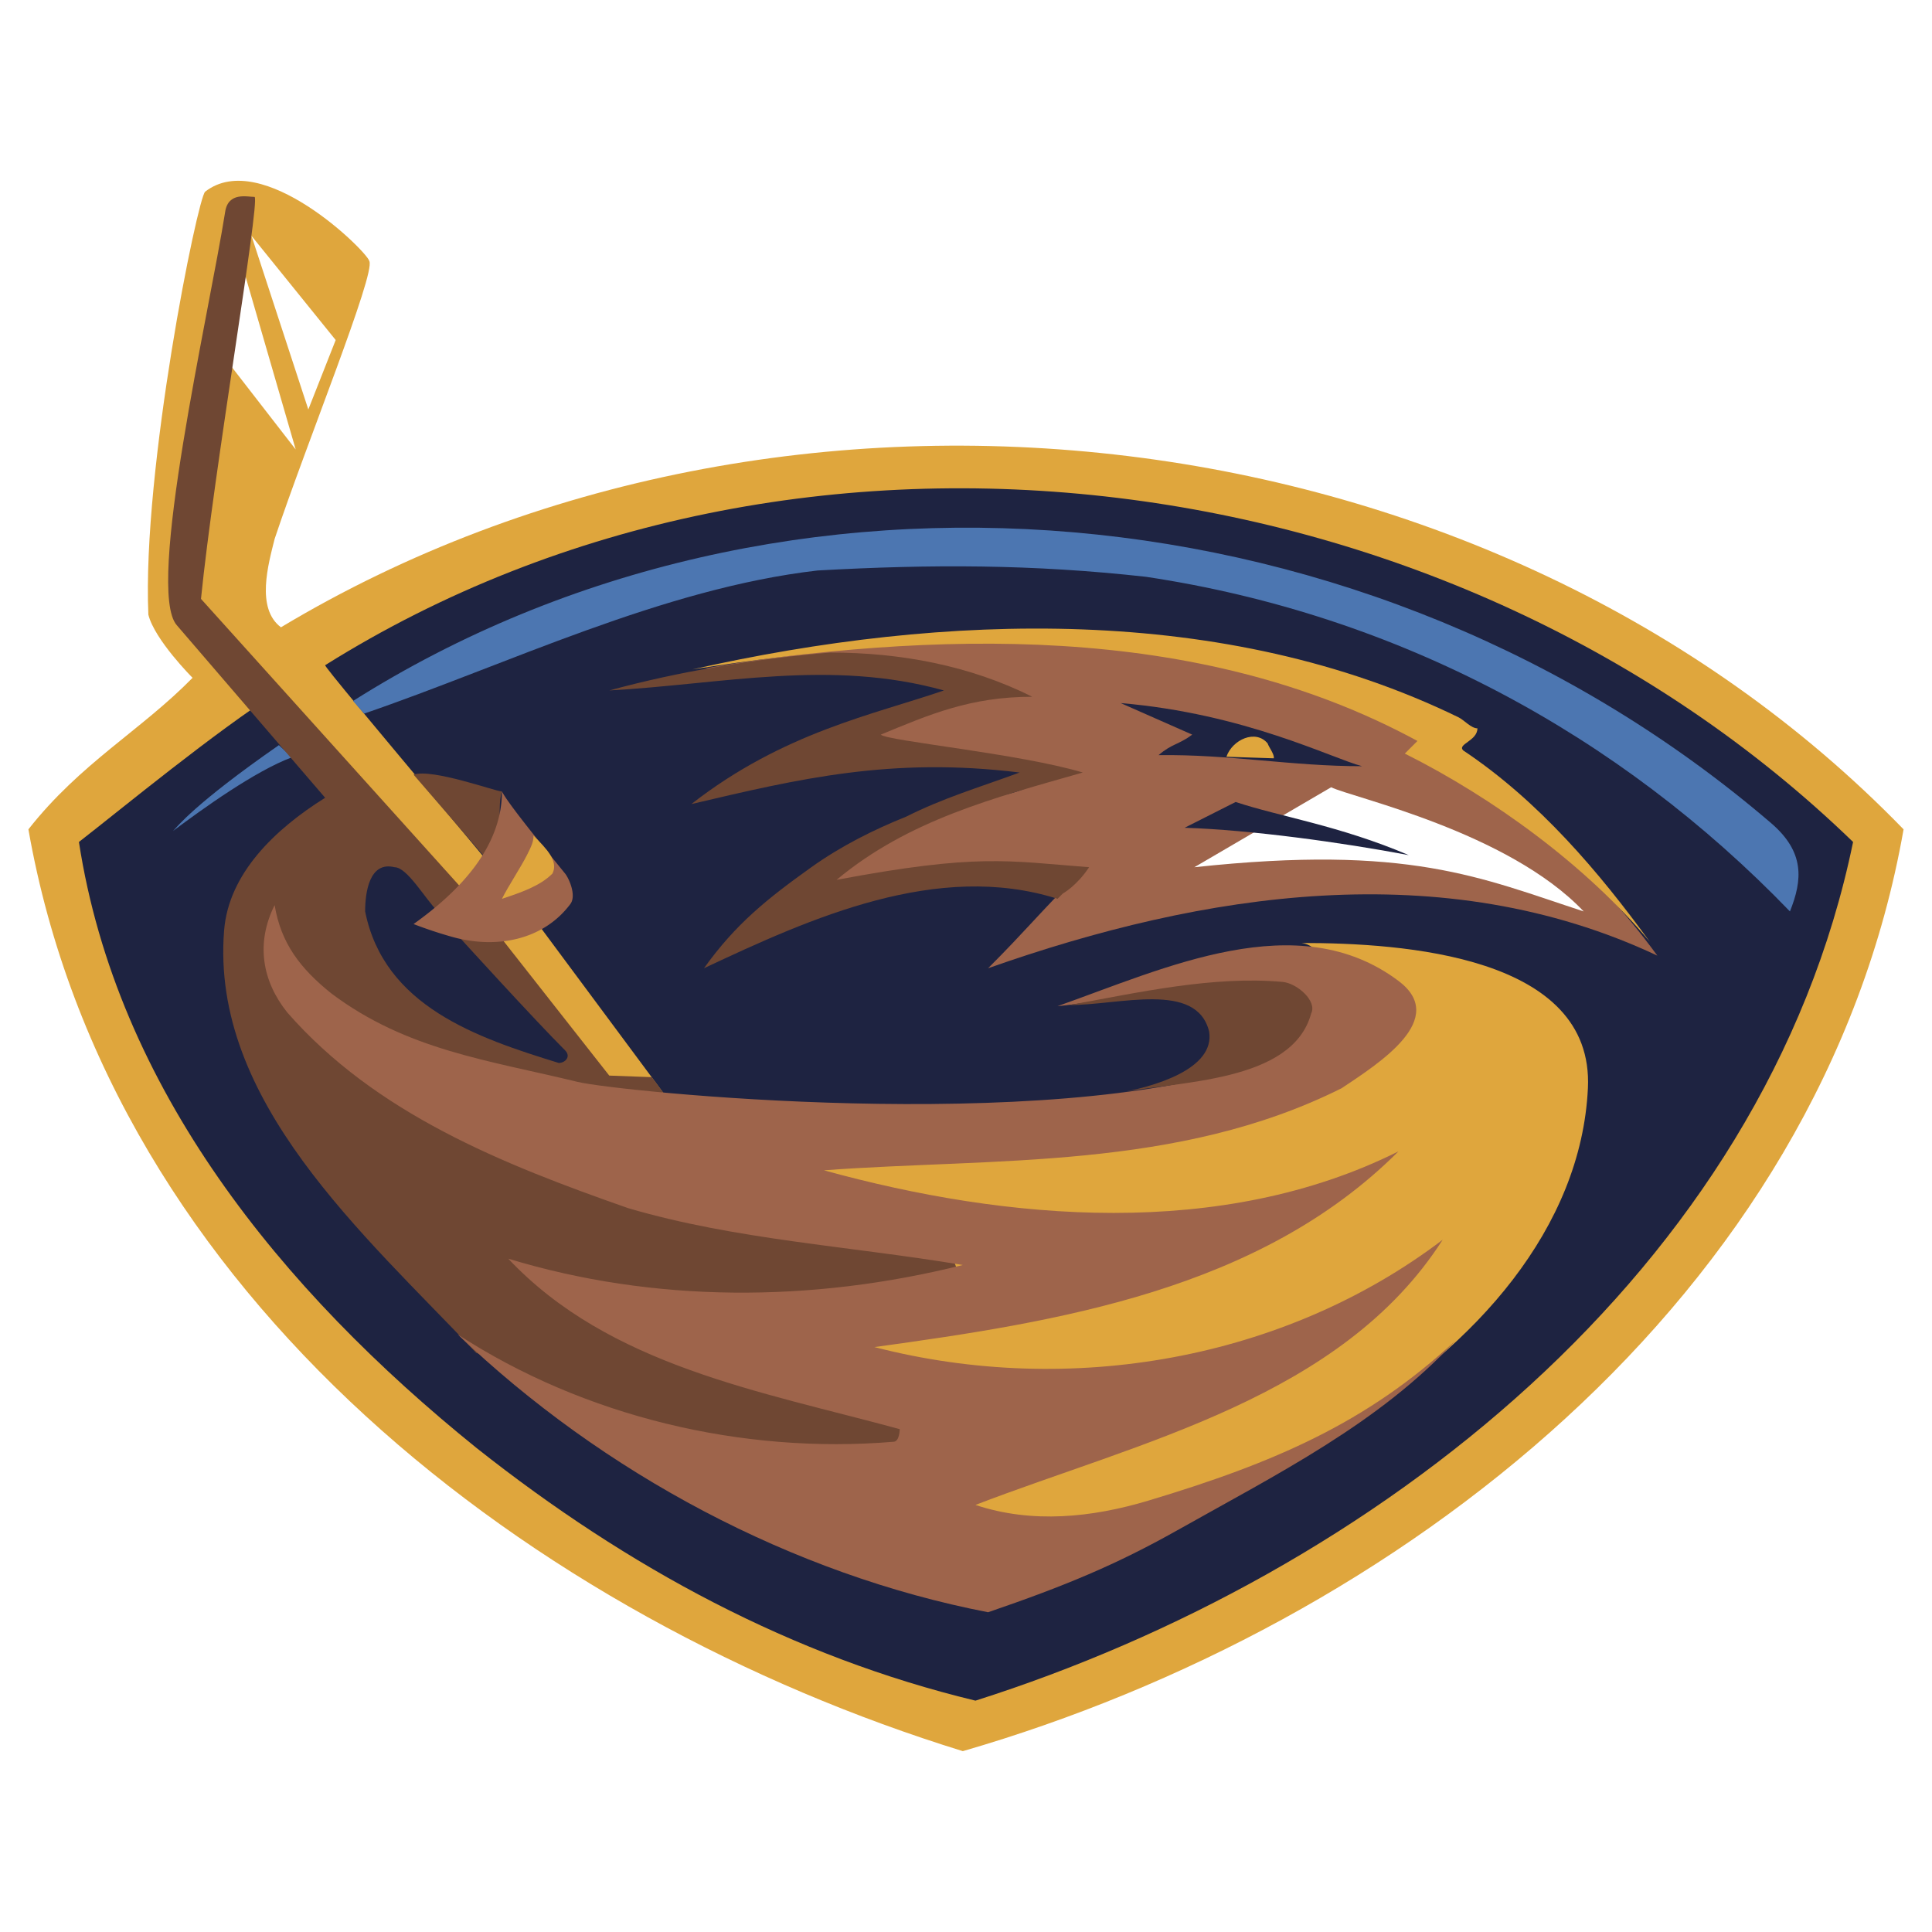 <!--?xml version="1.0" standalone="no"?--><svg xmlns="http://www.w3.org/2000/svg" viewBox="0 0 192.756 192.756"><title>Atlanta Thrashers - SVG vector logo - www.oklogos.com</title><g fill-rule="evenodd" clip-rule="evenodd"><path fill="#fff" d="M0 0h192.756v192.756H0V0z"/><path d="M2.834 82.744c5.197-6.614 11.234-9.869 16.378-15.118 0 0-3.78-3.779-4.41-6.299-.63-14.488 4.935-41.68 5.669-42.205 5.669-4.41 16.168 5.984 16.378 6.929.63 1.26-6.299 18.268-9.449 27.716-.63 2.52-1.89 6.929.63 8.819C78.424 32.35 148.975 40.539 189.92 82.744c-8.189 46.615-50.395 79.369-93.859 91.969-42.832-13.229-85.037-45.354-93.227-91.969z" fill="#dfa63d"/><path d="M27.886 68.905c.239-.153 22.275 24.849 22.508 24.705 1.087-.676 2.447-.861 3.359-1.312.288-.142-21.578-25.816-21.312-25.932C79.685 36.76 145.197 45.579 184.883 84.004c-8.82 42.834-47.875 73.07-87.561 85.67-18.267-4.41-34.645-13.229-49.763-25.197-19.527-15.748-35.905-35.907-39.685-60.473 4.507-3.505 13.394-10.859 20.012-15.099z" fill="#1e2341"/><path fill="#fff" d="M29.501 44.844l-5.144-17.743-2.1 8.399 7.244 9.344z"/><path d="M53.753 92.298l12.704 17.112-4.725-.523S49.553 93.243 49.659 93.558l4.094-1.26z" fill="#dfa63d"/><path d="M27.822 74.345c-8.452 5.879-10.161 8.162-10.552 8.557 2.94-2.205 8.189-5.984 11.864-7.35l-1.312-1.207z" fill="#4c76b1"/><path d="M92.788 81.358c5.041-2.52 7.054-.881 12.093-4.031-5.291-2.772-10.078-1.512-21.92-3.276 6.047-3.275 10.079-3.779 15.369-4.787-5.039-3.78-22.32-1.953-27.989-2.583 33.512-5.795 56.713-.945 73.092 6.614-1.26 0-1.387 1.134-2.016 1.764 10.078 5.669 17.008 10.835 23.936 20.284-21.415-10.079-45.353-6.3-66.771 1.259 3.781-3.779 5.039-5.417 8.82-9.196-8.189-3.149-19.276 1.008-27.465 2.268 2.52-1.26 10.331-7.055 12.851-8.316z" fill="#9e644b"/><path d="M46.299 88.886l-2.625 2.047c-1.26-1.26-3.045-4.409-4.305-4.409-2.52-.63-2.939 2.52-2.939 4.409 1.89 9.45 11.128 12.598 19.317 15.118.63 0 1.26-.629.63-1.26-3.149-3.148-10.499-11.233-10.499-11.233l3.359-.945 11.549 14.698 4.252.158 1.417 1.941-4.305-.42c9.449 6.721 13.753 15.959 38.949 17.219-15.118 1.889-26.141 10.289-7.558 17.428-10.079.631-21.207 2.1-30.656-1.051-5.039-1.889-15.958-8.188-15.328-7.559-11.338-11.969-26.562-25.197-25.197-42.205.453-5.651 5.04-10.079 10.079-13.229L17.638 62.376c-3.149-3.569 3.23-31.131 4.83-41.26.315-1.995 2.204-1.47 2.939-1.47.525.63-4.094 27.507-5.354 40.105l26.246 29.135z" fill="#6f4733"/><path d="M80.945 86.524c2.989-2.135 6.299-3.78 9.449-5.04 3.779-1.89 7.034-2.834 11.338-4.41-12.808-1.575-22.047.63-32.756 3.15 9.197-7.181 18.268-8.945 25.197-11.338-11.339-3.15-22.047-.63-33.386 0 6.929-1.89 14.488-3.15 22.047-3.78 6.93 0 13.858 1.26 20.158 4.41-6.194 0-10.289 1.785-15.118 3.779.63.63 13.858 1.89 20.157 3.779-8.818 2.52-17.373 4.714-24.566 10.709 14.109-2.646 17.008-1.89 25.197-1.26-1.26 1.89-2.625 2.625-2.625 2.625l-.525.525c-11.968-3.779-24.567 1.89-35.275 6.928 3.149-4.408 6.299-6.928 10.708-10.077z" fill="#6f4733"/><path d="M158.426 108.57c-1.324 27.801-41.996 47.666-65.722 42.836 16.376-5.039 10.708-14.068-8.819-17.219 18.896-.629 13.438-14.068-4.83-17.848 15.748-.84 35.486-2.1 49.974-7.77 4.408-1.889 5.25-13.857.84-14.488 10.078.002 29.186 1.262 28.557 14.489z" fill="#dfa63d"/><path d="M117.48 152.666c-6.139 3.453-11.234 5.564-18.898 8.188-19.527-3.779-38.424-13.857-52.913-27.715 12.599 8.188 28.347 11.967 43.465 10.707.63 0 .63-1.26.63-1.26-13.858-3.779-28.977-6.299-39.056-17.008 14.488 4.41 30.236 4.41 45.354.631-11.338-1.891-22.677-2.52-33.386-5.67-12.599-4.408-25.197-9.449-34.016-19.527-2.52-3.15-3.15-6.929-1.26-10.708.63 3.779 2.52 6.298 5.669 8.82 7.559 5.668 15.655 6.65 24.567 8.818 3.885.945 46.614 5.354 67.612-1.785 1.414-.48 6.902-6.111 2.309-7.664-4.061-1.371-18.205 1.594-22.047 1.891 10.709-3.781 23.938-10.08 34.016-2.521 5.039 3.781-1.889 8.189-5.67 10.709-16.377 8.189-34.645 6.93-51.653 8.189 18.268 5.039 39.686 6.93 57.323-1.889-13.857 13.857-34.016 17.008-52.283 19.527 19.527 5.039 40.945 1.26 56.693-10.709-10.08 15.748-30.236 20.156-46.615 26.457 5.67 1.889 11.656 1.248 17.219-.42 12.598-3.781 21.838-7.77 30.656-15.959-7.557 8.189-17.637 13.228-27.716 18.898z" fill="#9e644b"/><path d="M145.512 71.563c.566.276 1.26 1.103 1.891 1.103 0 1.26-2.047 1.575-1.418 2.205 7.559 5.04 13.574 12.158 18.613 19.087-6.299-7.559-15.621-14.363-24.439-18.772l1.26-1.26c-22.047-11.969-48.4-10.919-72.336-7.139 25.195-5.67 53.122-6.562 76.429 4.776z" fill="#dfa63d"/><path d="M50.079 78.964c-.63 1.89.42 5.67-.84 7.56l-7.979-9.239c1.89-.63 8.189 1.679 8.819 1.679z" fill="#6f4733"/><path d="M45.04 93.453a43.188 43.188 0 0 1-3.779-1.26c4.409-3.149 8.818-7.559 8.818-13.229.63 1.26 4.515 5.984 6.299 8.189.397.49 1.155 2.205.525 3.044-2.725 3.636-7.454 4.516-11.863 3.256z" fill="#9e644b"/><path d="M52.599 85.264c.398-.797.63-1.26.63-1.89 1.26 1.26 2.52 2.52 1.89 3.78-1.26 1.26-3.15 1.89-5.04 2.52.629-1.26 1.889-3.15 2.52-4.41z" fill="#dfa63d"/><path d="M127.979 97.967c1.404.129 3.465 1.891 2.836 3.15-1.891 6.93-13.229 6.719-19.527 7.979 3.779-.631 9.973-2.414 9.344-6.193-1.26-5.041-8.926-2.625-13.965-2.625 6.929-1.26 14.384-2.94 21.312-2.311z" fill="#6f4733"/><path fill="#fff" d="M25.092 23.531l5.669 17.323 2.73-6.929-8.399-10.394z"/><path d="M176.693 82.114c3.383 2.898 3.15 5.669 1.889 8.819-17.008-17.638-39.055-29.606-64.252-33.386-11.338-1.26-21.417-1.26-32.755-.63C66.05 58.708 50.6 66.309 36.326 71.196l-1.103-1.26c42.835-27.087 101.785-21.838 141.47 12.178z" fill="#4c76b1"/><path d="M111.811 70.146c12.389 1.05 21.025 5.495 24.084 6.298-7.033.008-13.268-1.205-20.305-1.102 1.314-1.144 2.027-1.048 3.359-2.047l-7.138-3.149z" fill="#1e2341"/><path d="M132.809 78.545c2.002 1.003 17.637 4.41 25.197 12.388-10.289-3.36-17.428-6.719-38.846-4.409l13.649-7.979z" fill="#fff"/><path d="M122.361 75.5c.596-1.718 2.924-2.763 4.111-1.329.115.37.703 1.109.613 1.486l-4.724-.157z" fill="#dfa63d"/><path d="M123.281 80.014c4.35 1.45 10.393 2.362 17.27 5.302-6.666-1.26-15.748-2.52-22.363-2.729 1.261-.63 5.093-2.573 5.093-2.573z" fill="#1e2341"/></g></svg>